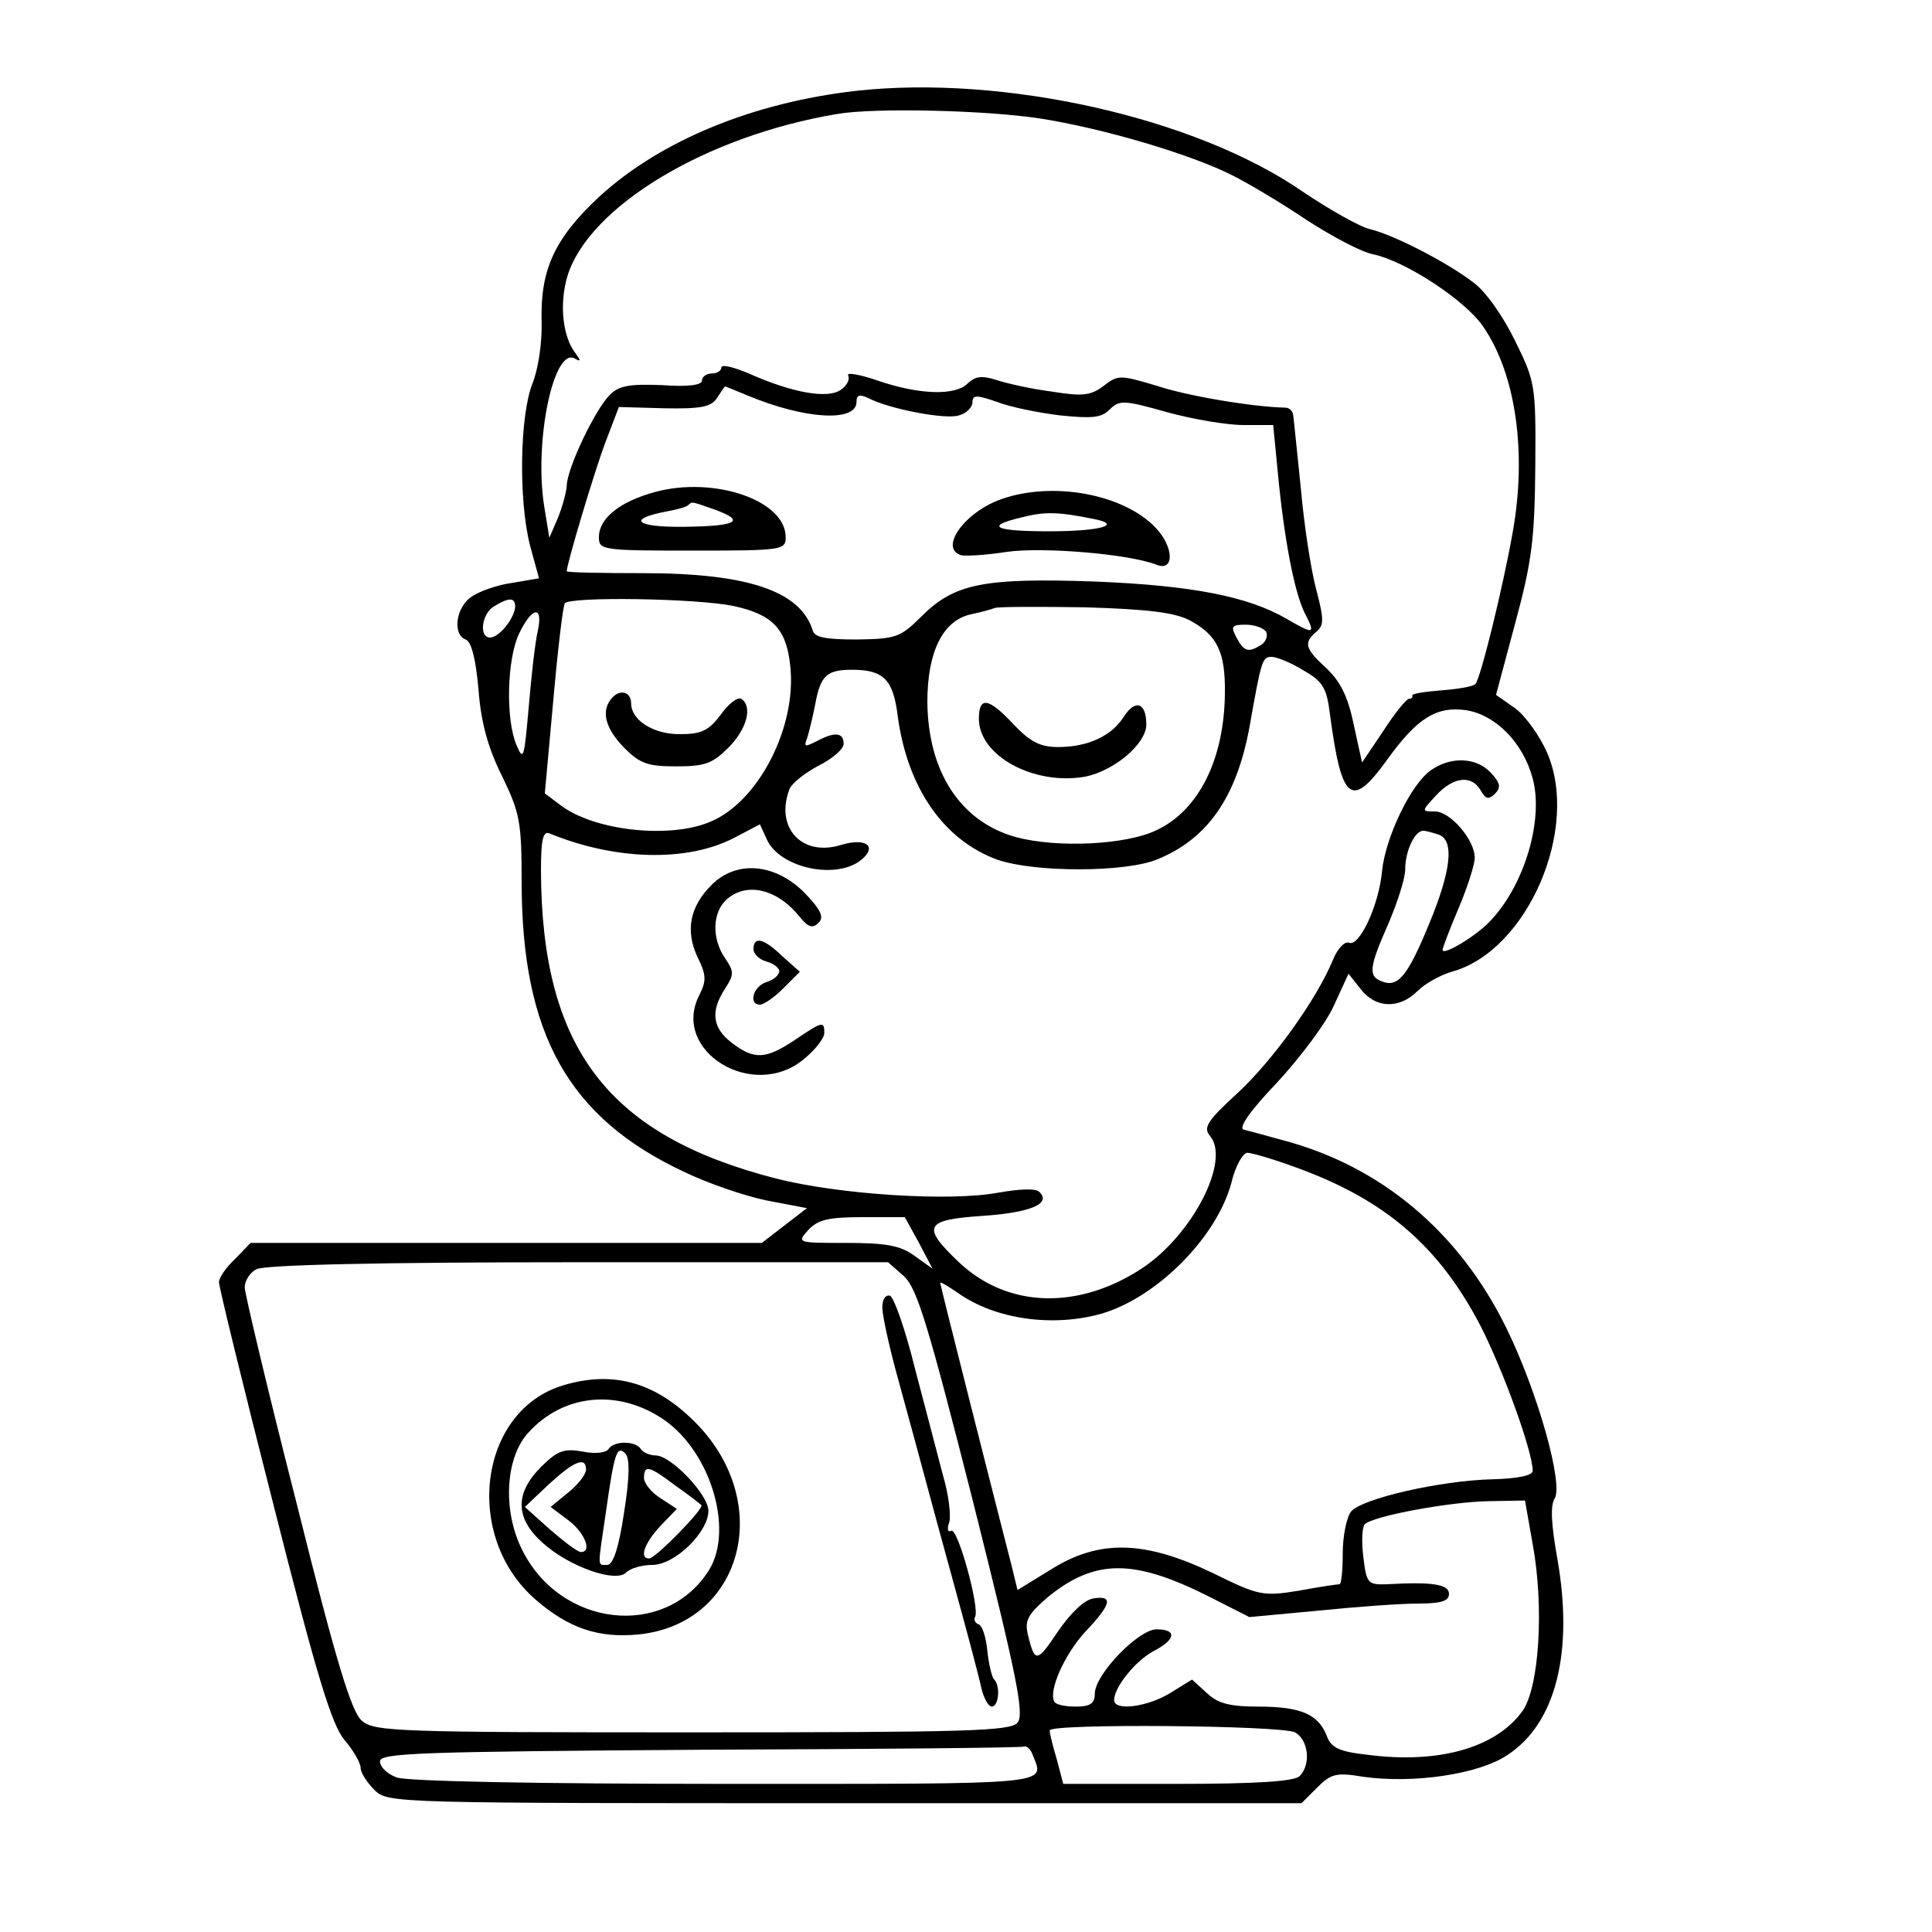 <?xml version="1.0" standalone="no"?>
<!DOCTYPE svg PUBLIC "-//W3C//DTD SVG 20010904//EN"
 "http://www.w3.org/TR/2001/REC-SVG-20010904/DTD/svg10.dtd">
<svg version="1.0" xmlns="http://www.w3.org/2000/svg"
 width="300pt" height="300pt" viewBox="0 0 300 300"
 preserveAspectRatio="xMidYMid meet">
<g transform="translate(0,300) scale(0.1,-0.1)"
fill="#000000" stroke="none">
<path d="M1330 2859 c-160 -18 -304 -77 -399 -164 -70 -65 -92 -114 -90 -193
1 -34 -5 -74 -14 -97 -20 -50 -22 -181 -4 -252 l14 -51 -41 -7 c-23 -3 -51
-13 -63 -21 -25 -16 -31 -59 -10 -67 9 -3 16 -31 20 -78 4 -52 15 -91 37 -135
27 -56 30 -70 30 -163 0 -237 73 -367 253 -451 35 -17 93 -37 127 -44 l63 -12
-35 -27 -35 -27 -397 0 -397 0 -24 -25 c-14 -13 -25 -29 -25 -36 0 -7 38 -163
85 -347 67 -265 90 -340 110 -364 14 -16 25 -36 25 -43 0 -8 10 -23 22 -35 21
-20 31 -20 730 -20 l709 0 24 24 c22 22 30 24 72 17 78 -11 180 4 224 34 75
49 103 160 77 306 -9 51 -11 81 -4 92 14 22 -26 165 -75 265 -73 149 -195 252
-349 292 -25 7 -51 14 -59 16 -8 3 10 29 52 73 36 39 76 92 88 119 l23 50 19
-24 c23 -30 60 -31 88 -3 12 12 36 25 53 30 118 32 200 223 148 341 -11 25
-33 56 -49 68 l-30 21 30 112 c26 96 30 131 31 242 1 128 0 132 -32 197 -18
37 -46 77 -65 90 -39 30 -122 73 -159 82 -15 3 -63 30 -106 59 -167 115 -464
181 -692 156z m285 -43 c97 -15 236 -56 300 -89 22 -11 73 -41 113 -68 40 -26
87 -51 105 -54 50 -11 142 -71 170 -112 51 -74 68 -196 46 -319 -15 -85 -50
-228 -58 -236 -3 -4 -27 -8 -53 -10 -25 -2 -46 -5 -45 -8 1 -3 -1 -5 -5 -5 -4
0 -22 -22 -40 -50 l-33 -49 -13 59 c-9 44 -21 67 -42 87 -34 31 -36 40 -16 57
12 10 12 19 0 65 -8 29 -19 100 -24 157 -6 57 -11 109 -12 115 -1 6 -6 11 -12
11 -50 1 -152 18 -200 34 -57 17 -60 17 -82 0 -20 -15 -32 -17 -81 -9 -32 4
-71 13 -86 18 -22 7 -32 6 -44 -5 -19 -20 -76 -18 -140 4 -29 10 -49 13 -46 8
3 -6 -2 -16 -11 -22 -20 -15 -76 -5 -143 25 -24 10 -43 15 -43 9 0 -5 -7 -9
-15 -9 -8 0 -15 -5 -15 -11 0 -7 -22 -10 -62 -7 -51 2 -67 -1 -81 -15 -23 -23
-67 -115 -67 -142 -1 -11 -7 -33 -14 -50 l-13 -30 -8 49 c-16 101 15 249 48
229 9 -5 9 -3 1 8 -20 25 -26 76 -13 120 33 108 215 218 419 252 57 10 231 6
315 -7z m-452 -431 c87 -36 167 -41 167 -9 0 11 5 12 18 6 32 -17 121 -34 141
-27 12 3 21 13 21 20 0 12 6 12 38 1 20 -8 65 -17 98 -21 49 -5 64 -4 77 9 15
15 22 15 89 -4 40 -11 93 -20 119 -20 l46 0 7 -72 c10 -106 26 -188 42 -220
17 -33 15 -34 -28 -9 -60 35 -148 52 -298 58 -172 6 -218 -3 -269 -54 -33 -33
-40 -35 -100 -36 -48 0 -66 3 -69 14 -19 61 -100 89 -264 89 -65 0 -118 1
-118 3 0 11 43 155 60 200 l21 55 71 -2 c57 -1 73 2 82 17 6 9 11 17 12 17 1
0 17 -7 37 -15z m-363 -327 c-1 -18 -25 -48 -39 -48 -18 0 -13 38 7 49 23 14
32 13 32 -1z m339 1 c60 -13 82 -35 88 -92 11 -95 -49 -212 -124 -243 -63 -27
-181 -14 -233 26 l-24 18 13 143 c7 79 15 147 18 152 6 11 205 8 262 -4z m708
-22 c43 -23 56 -49 55 -114 -1 -101 -40 -181 -106 -212 -47 -23 -154 -28 -218
-11 -87 24 -137 102 -138 210 0 78 24 126 67 136 15 3 33 8 38 10 6 2 69 2
140 1 98 -3 138 -8 162 -20z m-1012 -17 c-4 -17 -10 -70 -14 -118 -7 -79 -8
-85 -19 -59 -17 40 -15 133 4 173 20 42 38 45 29 4z m1131 -1 c3 -6 0 -15 -7
-20 -21 -13 -27 -11 -39 11 -9 17 -8 20 14 20 14 0 28 -5 32 -11z m58 -60 c30
-17 36 -27 41 -67 18 -136 33 -149 88 -73 48 67 78 85 125 78 45 -8 87 -50
102 -106 17 -63 -12 -163 -64 -219 -21 -24 -76 -57 -76 -47 0 3 11 32 25 65
14 33 25 68 25 78 0 28 -38 72 -62 72 -21 0 -21 0 2 25 27 29 55 32 69 8 8
-14 12 -15 22 -6 10 10 9 17 -6 33 -22 24 -62 26 -93 4 -31 -21 -71 -105 -76
-157 -5 -53 -35 -117 -51 -111 -7 3 -18 -9 -25 -26 -25 -61 -93 -156 -148
-207 -48 -44 -54 -54 -43 -67 32 -38 -27 -153 -105 -205 -100 -66 -210 -62
-285 9 -59 56 -53 66 37 72 74 5 107 19 88 37 -5 6 -30 5 -64 -1 -75 -14 -247
-3 -345 22 -261 67 -364 202 -365 478 0 47 3 62 13 58 102 -42 214 -45 287 -7
l40 21 11 -24 c20 -43 104 -62 144 -33 29 22 11 37 -29 25 -61 -19 -103 27
-80 87 4 9 24 25 45 36 22 11 39 26 39 34 0 18 -14 19 -42 4 -18 -9 -20 -9
-15 4 3 9 9 33 13 54 8 44 18 53 57 53 49 0 64 -15 71 -72 15 -112 72 -193
155 -223 58 -20 200 -20 249 1 78 32 122 97 142 204 19 107 20 110 35 110 7 0
30 -9 49 -21z m210 -255 c25 -9 19 -57 -15 -139 -33 -80 -48 -99 -73 -89 -22
8 -20 22 10 90 14 33 26 70 26 84 0 29 15 60 28 60 4 0 15 -3 24 -6z m-221
-517 c138 -50 221 -122 285 -244 36 -70 82 -197 82 -227 0 -7 -23 -12 -62 -13
-82 -2 -203 -30 -220 -50 -7 -9 -13 -38 -13 -65 0 -26 -2 -48 -5 -48 -3 0 -31
-4 -63 -10 -56 -9 -62 -8 -135 28 -105 50 -175 52 -250 5 l-52 -32 -9 37 c-26
101 -111 436 -111 440 0 2 12 -5 28 -16 58 -41 147 -53 222 -32 86 25 179 118
202 203 6 26 18 47 25 47 6 0 41 -10 76 -23z m-586 -117 l21 -40 -28 20 c-22
16 -44 20 -106 20 -76 0 -77 0 -59 20 15 16 31 20 84 20 l66 0 22 -40z m-23
-52 c20 -19 37 -74 107 -350 68 -271 80 -330 69 -343 -11 -13 -75 -15 -505
-15 -455 0 -494 1 -513 18 -16 13 -40 91 -101 336 -45 176 -81 328 -81 337 0
10 8 23 18 28 11 7 190 11 499 11 l482 0 25 -22z m976 -416 c18 -98 10 -223
-16 -259 -41 -57 -130 -82 -239 -68 -46 5 -58 11 -65 30 -13 33 -40 45 -106
45 -45 0 -63 5 -80 21 l-23 21 -34 -21 c-36 -22 -87 -28 -87 -11 0 20 33 61
61 76 35 18 37 34 5 34 -28 0 -96 -70 -96 -100 0 -15 -7 -20 -29 -20 -17 0
-32 3 -34 8 -9 17 16 73 48 108 41 43 44 57 13 52 -14 -2 -35 -22 -55 -51 -33
-49 -36 -50 -47 -5 -5 22 0 31 31 58 74 60 134 60 254 -1 l59 -30 107 10 c59
6 128 11 155 11 36 0 48 4 48 15 0 15 -26 19 -96 15 -30 -1 -32 1 -37 42 -3
24 -2 46 2 51 13 13 132 35 193 36 l56 1 12 -68z m-369 -292 c21 -12 25 -50 7
-68 -8 -8 -65 -12 -190 -12 l-177 0 -10 38 c-6 20 -11 40 -11 45 0 11 359 8
381 -3z m-407 -36 c18 -46 36 -44 -478 -44 -291 0 -495 4 -510 10 -14 5 -26
16 -26 25 0 13 61 15 498 18 273 1 500 3 503 5 4 1 10 -5 13 -14z"/>
<path d="M1017 2236 c-55 -15 -87 -41 -87 -70 0 -20 4 -21 145 -21 141 0 145
1 145 21 0 57 -111 95 -203 70z m92 -27 c50 -18 36 -26 -46 -27 -76 -1 -91 12
-27 24 16 3 31 7 33 10 6 5 3 6 40 -7z"/>
<path d="M1555 2225 c-57 -20 -97 -76 -63 -87 6 -2 39 0 71 5 55 8 190 -3 233
-20 28 -11 27 28 -2 58 -50 52 -159 72 -239 44z m144 -31 c45 -9 9 -19 -70
-19 -86 0 -101 8 -41 22 35 9 57 8 111 -3z"/>
<path d="M952 1918 c-20 -20 -13 -48 17 -79 25 -25 37 -29 81 -29 44 0 56 4
81 29 29 29 38 64 20 76 -6 3 -20 -8 -32 -25 -19 -25 -30 -30 -64 -30 -41 0
-75 22 -75 48 0 17 -16 22 -28 10z"/>
<path d="M1520 1884 c0 -58 86 -104 165 -90 45 9 95 51 95 81 0 34 -17 40 -35
12 -19 -30 -56 -47 -102 -47 -28 0 -43 8 -69 35 -39 42 -54 44 -54 9z"/>
<path d="M1105 1626 c-34 -34 -41 -71 -22 -112 14 -28 14 -37 3 -59 -45 -87
84 -166 163 -99 17 14 31 32 31 40 0 19 -3 18 -46 -11 -45 -30 -63 -31 -98 -4
-30 23 -33 49 -10 84 14 22 14 26 0 47 -21 30 -20 71 2 91 31 28 79 17 114
-27 13 -16 20 -18 29 -9 9 9 4 20 -23 48 -46 45 -105 49 -143 11z"/>
<path d="M1170 1526 c0 -7 9 -16 20 -19 11 -3 20 -10 20 -15 0 -6 -9 -14 -20
-17 -21 -7 -28 -35 -10 -35 6 0 22 11 36 25 l26 26 -27 24 c-29 28 -45 32 -45
11z"/>
<path d="M1370 970 c0 -12 11 -63 25 -113 14 -51 32 -117 40 -147 8 -30 30
-111 49 -180 19 -69 37 -137 40 -152 4 -16 11 -28 16 -28 11 0 14 33 3 43 -3
4 -8 24 -10 45 -2 20 -8 39 -14 40 -5 2 -7 7 -5 11 8 13 -27 140 -37 134 -5
-3 -7 3 -3 13 3 11 -1 44 -10 74 -8 30 -27 104 -43 164 -15 61 -33 112 -39
114 -7 2 -12 -6 -12 -18z"/>
<path d="M875 849 c-132 -39 -157 -236 -42 -334 50 -43 96 -59 158 -53 162 16
213 205 88 330 -62 62 -127 80 -204 57z m149 -49 c77 -47 117 -173 77 -238
-68 -108 -232 -89 -291 33 -30 61 -25 143 11 181 53 58 134 67 203 24z"/>
<path d="M945 750 c-4 -6 -21 -8 -40 -4 -29 5 -39 2 -65 -24 -41 -41 -40 -80
3 -118 41 -37 113 -62 129 -46 7 7 25 12 41 12 35 0 87 51 87 84 0 25 -58 86
-82 86 -9 0 -20 5 -23 10 -8 13 -42 13 -50 0z m24 -99 c-8 -54 -17 -81 -26
-81 -16 0 -15 -6 -2 83 13 92 17 103 30 90 7 -7 7 -36 -2 -92z m-59 67 c0 -7
-12 -23 -27 -35 l-28 -23 28 -21 c25 -19 37 -49 19 -49 -5 0 -26 16 -48 35
l-39 35 37 35 c39 36 58 44 58 23z m139 -25 c20 -14 38 -28 40 -30 6 -4 -71
-83 -81 -83 -16 0 -7 24 17 50 l26 27 -26 17 c-14 9 -25 23 -25 31 0 21 8 19
49 -12z"/>
</g>
</svg>
